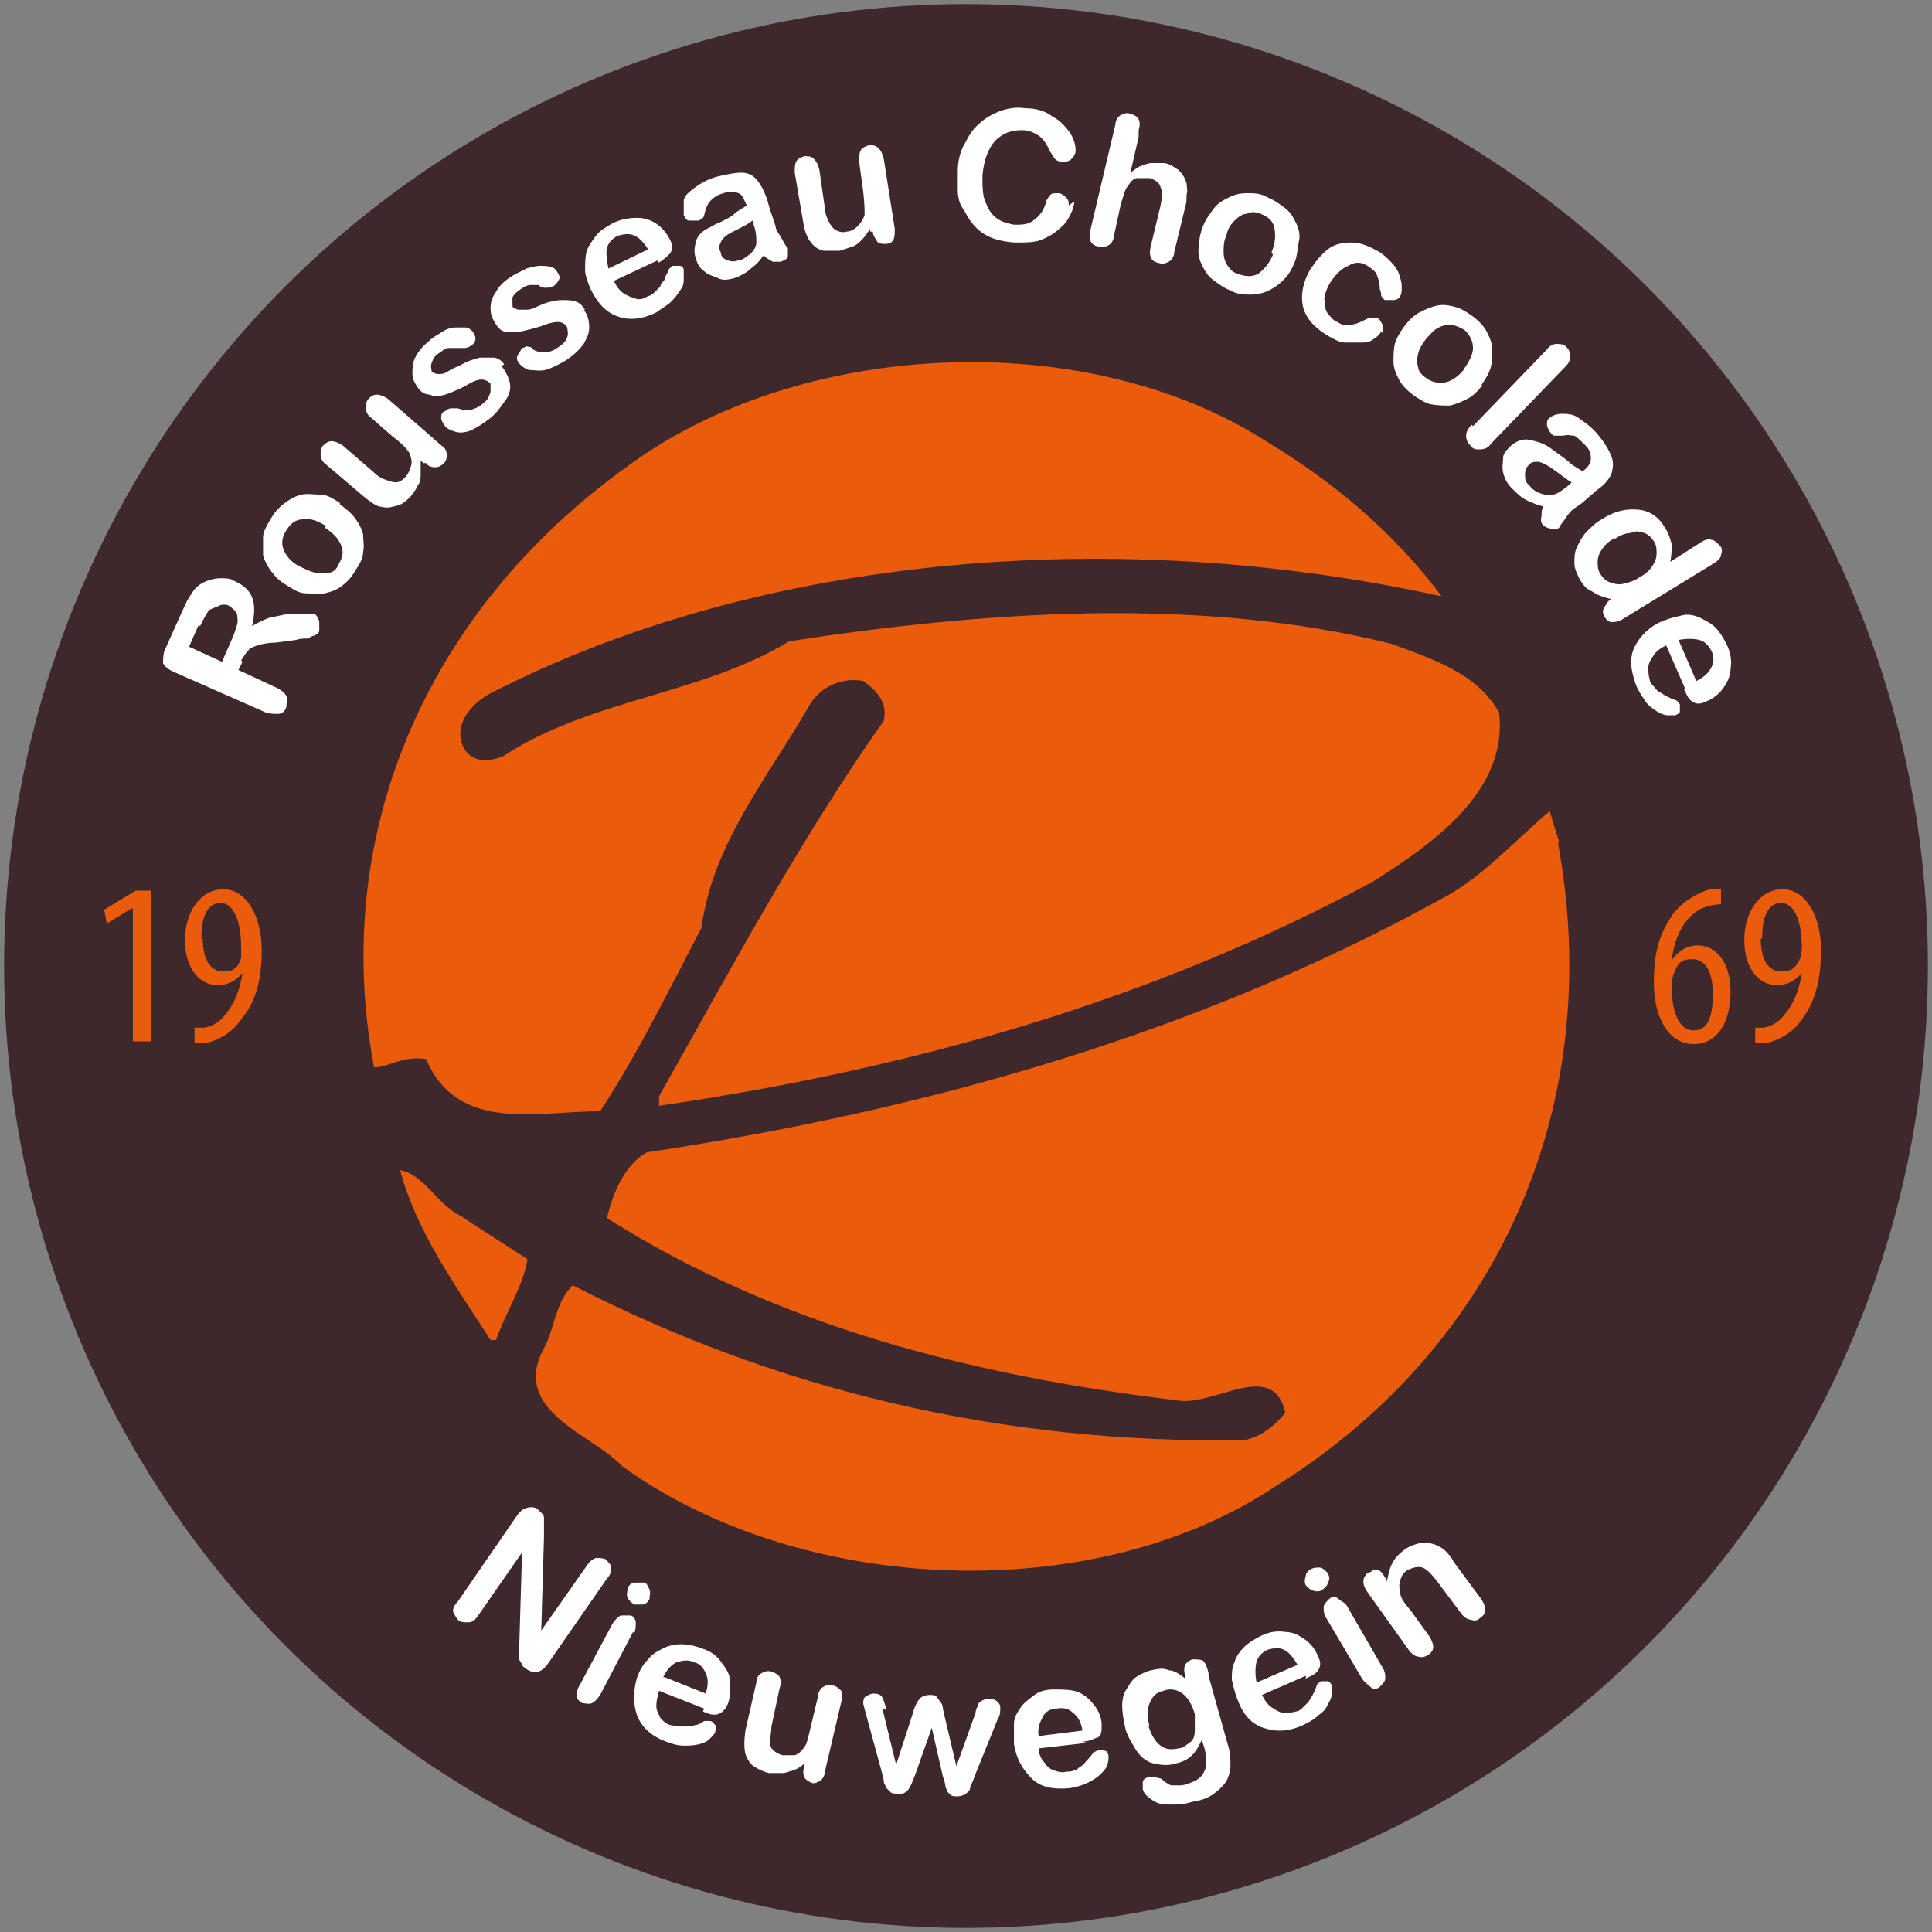 <?xml version="1.0" encoding="UTF-8"?>
<svg id="Laag_1" xmlns="http://www.w3.org/2000/svg" width="141" height="141" version="1.1" viewBox="0 0 141 141">
  <rect x="0" y="0" width="141" height="141" fill="#808080" stroke="none"/>
  <!-- Generator: Adobe Illustrator 29.3.1, SVG Export Plug-In . SVG Version: 2.1.0 Build 151)  -->
  <defs>
    <style>
      .st0 {
        fill: #ea5b0c;
      }

      .st1 {
        fill: #fff;
      }

      .st2 {
        fill: #3e282b;
      }
    </style>
  </defs>
  <circle class="st2" cx="70.5" cy="70.5" r="70.2"/>
  <g>
    <g>
      <path class="st1" d="M17.7,48.3l-.3.6,2.8,1.3c.4.2.6.4.7.6s0,.5,0,.8c-.1.3-.3.5-.6.5-.2,0-.6,0-.9-.1l-6.8-3c-.4-.2-.6-.4-.7-.6,0-.2,0-.6.1-.9l1.3-2.9c.2-.4.3-.7.5-1s.3-.5.5-.7c.2-.2.5-.4.8-.5s.6-.2,1-.2.7,0,1,.2c.7.3,1.1.7,1.3,1.2.2.5.2,1.2,0,2.1.3-.2.7-.4,1.2-.6.5-.1.9-.2,1.4-.3.5,0,.9,0,1.2,0s.6,0,.7,0c.1,0,.2.1.3.3s.1.3.1.4,0,.3,0,.5c0,.2-.2.3-.4.4-.2,0-.3.2-.5.2s-.5,0-.8.1l-1.5.2c-.5,0-1,.1-1.3.2s-.6.2-.7.4c-.2.2-.3.4-.5.7h0ZM14.5,45.6l-.7,1.6,2.4,1.1.7-1.6c.2-.4.3-.8.4-1.1s0-.6,0-.8c-.1-.2-.3-.4-.6-.6-.2-.1-.5-.1-.7,0s-.5.2-.7.3c-.2.2-.4.6-.7,1.2h0Z"/>
      <path class="st1" d="M24.8,36.8c.4.3.8.6,1.1,1,.3.4.5.8.6,1.2,0,.4.1.9,0,1.3,0,.5-.3.9-.6,1.4s-.6.8-1,1.1c-.4.3-.8.4-1.2.5s-.9,0-1.4,0-.9-.3-1.4-.6c-.5-.3-.8-.6-1.1-1-.3-.4-.5-.8-.6-1.2,0-.4,0-.9,0-1.3s.3-.9.6-1.4c.3-.5.6-.8,1-1.1s.8-.5,1.2-.6.9,0,1.4,0,.9.3,1.4.6h0ZM23.8,38.4c-.6-.4-1.2-.6-1.7-.5-.5,0-.9.3-1.2.8-.2.3-.3.6-.3.9s.1.6.3.9.5.6.9.8.8.4,1.2.5c.4,0,.7,0,1,0s.6-.3.7-.6c.3-.5.4-.9.2-1.4s-.6-.9-1.2-1.3h0Z"/>
      <path class="st1" d="M30.9,33.8l-.2-.2c0,.3,0,.7,0,1,0,.3,0,.6-.2.8-.1.3-.3.5-.5.8-.3.3-.6.6-1,.7s-.7.2-1.1.1c-.4,0-.9-.4-1.4-.8l-2.7-2.3c-.3-.2-.4-.5-.4-.7s0-.5.2-.7c.2-.2.4-.3.6-.3s.5.1.8.3l2.2,1.9c.3.3.6.5.9.6s.5.2.8.2.5-.2.7-.4c.2-.2.3-.5.4-.8s0-.6-.1-.9c-.1-.2-.5-.7-1.2-1.2l-1.6-1.4c-.3-.2-.4-.5-.4-.7s0-.5.2-.7c.2-.2.4-.3.6-.3.2,0,.5.1.8.3l3.9,3.4c.3.2.4.4.4.7,0,.2,0,.4-.2.6-.2.2-.4.3-.6.3s-.5,0-.7-.3h0Z"/>
      <path class="st1" d="M36.6,26.7c.3.4.5.8.6,1.2s0,.9-.3,1.3-.6.9-1.1,1.3c-.5.4-1,.7-1.4.9-.5.2-.9.2-1.2.1s-.6-.2-.8-.5c-.1-.2-.2-.3-.2-.5s0-.4.3-.5c.1-.1.3-.2.4-.2s.3,0,.5,0c.3.1.7.2,1,.1s.6-.2.9-.5c.3-.2.4-.5.5-.8,0-.3,0-.5,0-.6-.2-.2-.4-.3-.7-.3s-.7.2-1.2.5c-.6.3-1.1.5-1.4.6-.4.1-.8.2-1.1,0-.4,0-.7-.2-.9-.5-.2-.3-.4-.6-.4-1,0-.4,0-.8.2-1.2s.5-.8,1-1.2c.3-.3.7-.5,1-.7.3-.2.7-.3.9-.3.3,0,.6,0,.8,0,.2,0,.4.2.5.3.1.2.2.3.2.5,0,.2-.1.4-.3.5-.1.1-.3.2-.5.2-.2,0-.4,0-.6,0-.2,0-.4,0-.6,0s-.4.2-.7.4-.4.4-.5.7,0,.4,0,.6c.1.1.3.2.5.2.2,0,.4,0,.7-.2s.6-.3,1-.5c.5-.3,1-.4,1.3-.5.4,0,.7,0,1,0,.3,0,.6.2.8.5h0Z"/>
      <path class="st1" d="M42.6,22.6c.3.4.4.8.4,1.3s-.2.8-.4,1.2c-.3.4-.7.8-1.3,1.2-.5.3-1.1.6-1.5.7s-.9,0-1.2,0c-.3-.1-.6-.3-.8-.6-.1-.2-.1-.3,0-.5s.2-.3.3-.5c.2,0,.3-.2.4-.1.1,0,.3,0,.4.2.3.2.6.2.9.2.3,0,.6-.1,1-.4.3-.2.5-.4.6-.7s0-.5,0-.7c-.2-.3-.4-.4-.7-.4s-.7.1-1.2.3c-.6.2-1.1.3-1.5.4-.4,0-.8,0-1.1,0s-.6-.3-.8-.7c-.2-.3-.3-.6-.3-1s.1-.8.4-1.2c.2-.4.6-.8,1.1-1.1.4-.3.8-.4,1.1-.6.4-.1.7-.2,1-.2s.6,0,.8.1c.2,0,.4.2.5.4.1.2.2.3.1.5s-.2.3-.4.5c-.2,0-.3.1-.5.1-.2,0-.4,0-.6-.2-.2,0-.4,0-.6,0s-.4.1-.7.3c-.3.2-.5.4-.6.6,0,.2,0,.4,0,.6,0,.2.2.2.4.3.2,0,.4,0,.7,0s.6-.2,1.1-.4c.5-.2,1-.3,1.4-.3.4,0,.7,0,1,.1s.5.3.7.6h0Z"/>
      <path class="st1" d="M48,19l-3.2,1.5c.2.4.4.7.7.9s.6.3.9.4.6,0,.9-.2c.2,0,.4-.2.5-.3s.3-.3.4-.4c0-.2.2-.3.3-.5,0-.2.2-.4.3-.7,0-.1.2-.2.3-.3.2,0,.3,0,.5,0,.2,0,.3.2.3.3,0,.2,0,.3,0,.6s0,.5-.2.8c-.2.3-.4.6-.7.9-.3.3-.7.5-1.1.8-1,.5-2,.6-2.8.3-.9-.3-1.5-1-2-2-.2-.5-.4-1-.4-1.4s0-.9.1-1.3c.1-.4.4-.8.7-1.2s.7-.6,1.2-.9c.6-.3,1.2-.4,1.8-.4.6,0,1.1.2,1.5.5.4.3.7.7.9,1.1.2.4.2.7,0,1-.2.2-.5.5-.9.7h0ZM44.4,19.6l2.9-1.4c-.3-.5-.7-.9-1-1-.4-.2-.8-.1-1.2,0-.4.2-.7.5-.8.9s0,.9.1,1.5Z"/>
      <path class="st1" d="M55.8,18.5c-.3.5-.6.8-1,1.1-.3.3-.7.5-1.2.7-.4.1-.8.2-1.2,0s-.7-.2-1-.5c-.3-.2-.5-.5-.6-.9-.2-.5-.1-.9,0-1.3s.5-.8,1-1c0,0,.3-.2.8-.4.4-.2.8-.4,1-.6s.6-.4.9-.6c-.2-.4-.3-.8-.6-.9s-.6-.2-1.1,0c-.4.1-.7.3-.9.5-.2.2-.3.4-.4.7s-.1.5-.2.6c0,0-.2.2-.4.2-.2,0-.4,0-.6,0-.2,0-.3-.2-.4-.4,0-.3,0-.6,0-1s.4-.7.8-1,.9-.6,1.6-.8c.8-.2,1.4-.3,1.8-.3.5,0,.9.2,1.2.6s.5.8.7,1.4c.1.4.2.7.3,1s.2.6.3.9c0,.3.3.6.5,1s.3.5.4.6c0,.2,0,.4,0,.6s-.3.3-.5.4c-.2,0-.4,0-.6,0-.2-.1-.5-.3-.8-.5h0ZM54.9,16.1c-.2.2-.6.4-1,.6-.4.2-.8.4-.9.5s-.3.2-.4.5c-.1.2-.2.4,0,.7,0,.3.2.5.5.6s.5.1.8,0c.3,0,.6-.3.9-.5.2-.2.4-.5.4-.8,0-.3,0-.8-.2-1.3v-.2c0,0,0,0,0,0Z"/>
      <path class="st1" d="M63.5,16.9v-.2c-.2.3-.4.6-.6.8-.2.2-.4.4-.7.5-.3.1-.6.2-.9.3-.4,0-.8,0-1.2,0-.4-.1-.7-.3-.9-.6-.3-.3-.5-.9-.6-1.6l-.6-3.5c0-.3,0-.6.1-.8.1-.2.3-.3.6-.4.3,0,.5,0,.7.2s.3.4.4.8l.4,2.8c0,.4.2.8.3,1s.3.5.5.6c.2.1.5.2.8.1.3,0,.6-.2.8-.4.2-.2.4-.5.5-.8,0-.3,0-.8-.1-1.7l-.3-2.2c0-.3,0-.6.1-.8.1-.2.3-.3.6-.4.3,0,.5,0,.7.2s.3.4.4.8l.8,5.1c0,.3,0,.6-.1.8-.1.2-.3.3-.6.3-.2,0-.5,0-.6-.2s-.3-.4-.3-.7h0Z"/>
      <path class="st1" d="M78.4,14.7c0,.3-.1.6-.3,1s-.4.7-.8,1c-.3.3-.8.6-1.3.8-.5.2-1.1.2-1.8.2-.5,0-1-.1-1.4-.2s-.8-.3-1.1-.5-.6-.5-.9-.9c-.2-.3-.4-.7-.6-1s-.3-.8-.3-1.2,0-.9,0-1.4c0-.8.2-1.5.5-2,.3-.6.6-1.1,1.1-1.5.4-.4,1-.7,1.5-.9.6-.2,1.2-.3,1.8-.2.8,0,1.5.2,2,.6.6.3,1,.8,1.3,1.2.3.5.4.9.4,1.3,0,.2-.1.4-.3.6-.2.2-.4.2-.6.2-.2,0-.4,0-.6-.2-.1-.1-.2-.3-.4-.6-.2-.5-.5-.9-.8-1.1s-.7-.4-1.2-.4c-.8,0-1.4.2-2,.8-.5.6-.8,1.4-.9,2.5,0,.8,0,1.4.2,1.9.2.5.4.9.8,1.2s.8.4,1.3.5c.6,0,1,0,1.4-.3s.7-.6.9-1.2c0-.2.2-.5.3-.6.1-.2.3-.2.6-.2.2,0,.4.1.6.3s.2.4.2.6h0Z"/>
      <path class="st1" d="M83.1,10l-.6,2.6c.3-.2.5-.4.8-.5s.5-.2.8-.2c.3,0,.6,0,.8,0,.4,0,.8.3,1.1.5.3.3.5.6.6,1,0,.2.1.5,0,.8,0,.3,0,.6-.1.9l-.8,3.3c0,.3-.2.6-.4.7-.2.1-.4.2-.7.1-.6-.1-.8-.5-.6-1.3l.7-2.9c.1-.6.2-1,0-1.3,0-.3-.4-.6-.8-.7-.3,0-.6,0-.9,0s-.5.3-.7.6c-.2.2-.3.7-.5,1.3l-.5,2.3c0,.3-.2.6-.4.7s-.4.2-.7.1c-.6-.1-.8-.5-.6-1.3l1.8-7.6c0-.3.2-.6.4-.7.2-.1.4-.2.7-.1s.5.2.6.4c.1.2.1.5,0,.8h0Z"/>
      <path class="st1" d="M94.5,19.1c-.2.5-.4.9-.8,1.3s-.7.6-1.1.8-.9.3-1.3.3-1,0-1.5-.3c-.5-.2-.9-.5-1.3-.8s-.6-.7-.8-1.1-.3-.9-.2-1.3c0-.5.1-1,.3-1.5s.5-.9.8-1.3.7-.6,1.1-.8.8-.3,1.3-.3,1,0,1.5.3c.5.2.9.5,1.3.8s.6.7.8,1.1.3.9.2,1.3-.1,1-.3,1.5h0ZM92.8,18.4c.3-.7.3-1.3.2-1.8s-.5-.8-1-1c-.3-.1-.6-.2-1,0-.3,0-.6.2-.9.5s-.5.6-.6,1.1c-.2.4-.2.8-.2,1.2s.1.7.3,1c.2.3.4.5.8.6.5.2,1,.2,1.4,0,.4-.3.8-.7,1.1-1.4h0Z"/>
      <path class="st1" d="M100.8,24.2c-.1.2-.3.4-.5.5-.2.2-.5.3-.9.3-.4,0-.7,0-1.2,0s-.9-.3-1.3-.5c-1-.6-1.6-1.3-1.8-2.1-.2-.9,0-1.8.5-2.7.4-.6.8-1.1,1.3-1.5s1.1-.5,1.7-.5,1.2.2,1.9.6c.4.2.7.5,1,.8.3.3.5.6.6.9s.2.6.2.9,0,.5-.1.7c-.1.2-.3.3-.5.3-.2,0-.4,0-.6,0-.1,0-.2-.2-.3-.3,0-.1,0-.3-.1-.5,0-.4-.1-.7-.2-1-.1-.3-.4-.5-.7-.7-.5-.3-.9-.3-1.4,0-.5.2-.9.6-1.3,1.2-.2.3-.3.6-.4.9s0,.6,0,.8c0,.2.1.5.3.7s.3.4.6.5c.3.2.6.3.9.2.3,0,.6-.1,1-.3.2-.1.4-.2.5-.2s.3,0,.5,0c.2.1.3.3.4.5,0,.2,0,.4,0,.6h0Z"/>
      <path class="st1" d="M108.2,28.1c-.3.4-.7.8-1.1,1s-.8.4-1.3.5c-.4,0-.9,0-1.4-.1-.4-.1-.9-.4-1.3-.7-.4-.3-.8-.7-1-1.1-.2-.4-.4-.8-.4-1.3s0-.9.1-1.3.4-.9.7-1.3c.3-.4.7-.8,1.1-1,.4-.2.8-.4,1.3-.5s.9,0,1.3.1.9.4,1.3.7c.4.3.8.7,1,1.1s.4.8.4,1.3c0,.4,0,.9-.1,1.3s-.4.9-.7,1.3h0ZM106.8,27c.4-.6.7-1.1.7-1.6s-.2-.9-.6-1.3c-.3-.2-.6-.3-.9-.4-.3,0-.6,0-1,.2s-.6.5-.9.8c-.3.4-.5.7-.6,1.1-.1.4-.1.7,0,1,0,.3.3.6.6.8.4.3.9.4,1.4.3s1-.5,1.4-1h0Z"/>
      <path class="st1" d="M107.5,31.1l5.4-5.6c.2-.3.5-.4.7-.4s.5,0,.7.2c.2.2.3.4.3.7s-.1.5-.4.8l-5.4,5.6c-.2.3-.5.4-.8.4s-.5,0-.7-.3c-.2-.2-.3-.4-.3-.7,0-.2.1-.5.4-.8h0Z"/>
      <path class="st1" d="M112.8,37c-.5-.1-1-.3-1.4-.5-.4-.2-.7-.5-1.1-.9-.3-.3-.5-.7-.6-1.1s0-.8,0-1.1.3-.6.6-.9c.4-.3.8-.5,1.3-.4s.9.2,1.4.5c0,0,.3.2.7.5.4.3.7.5.9.7s.6.4.9.6c.4-.3.6-.6.6-.9s0-.6-.4-1c-.3-.3-.6-.6-.8-.7-.2,0-.5-.1-.8,0-.3,0-.5,0-.6,0s-.2,0-.4-.3c-.1-.2-.2-.3-.2-.5s0-.4.2-.5c.2-.2.6-.3.9-.3s.8,0,1.2.3.9.6,1.4,1.2c.5.6.8,1.1,1,1.6s.1.9,0,1.3c-.2.4-.5.8-1.1,1.2-.3.3-.6.5-.8.7-.2.2-.5.4-.8.6-.3.2-.5.5-.7.8s-.4.5-.4.6c-.1.1-.3.2-.6.1s-.4-.1-.6-.3c-.1-.1-.2-.3-.1-.6,0-.2,0-.6.2-.9h0ZM114.7,35.2c-.2-.1-.6-.4-1-.7s-.7-.5-.9-.6c-.2-.1-.4-.2-.6-.2s-.4,0-.6.2c-.2.2-.3.4-.3.7s0,.6.3.8c.2.3.5.5.8.6s.6.2.9.1c.3,0,.7-.3,1.2-.7l.2-.2h0Z"/>
      <path class="st1" d="M117.4,43.7h.1c-.4-.1-.7-.2-.9-.3s-.5-.3-.7-.4-.4-.4-.6-.7c-.2-.4-.4-.8-.4-1.2s0-.8.2-1.2.4-.8.7-1.1c.3-.3.7-.7,1.1-.9.9-.6,1.8-.8,2.7-.7s1.5.6,1.9,1.3c.3.4.4.9.5,1.2,0,.4,0,.8-.1,1.3l2.2-1.4c.3-.2.6-.3.8-.2.2,0,.4.2.6.4s.2.4.1.7c0,.2-.2.4-.5.6l-6.7,4.1c-.3.2-.6.2-.8.2s-.4-.2-.5-.4c-.1-.2-.2-.4,0-.7s.2-.4.5-.6h0ZM117.8,39.3c-.4.2-.7.5-.9.8s-.3.6-.3.9,0,.6.2.9c.2.3.4.5.7.6s.6.2,1,.1.8-.2,1.2-.5c.4-.2.7-.5.9-.8.2-.3.3-.6.3-.9,0-.3,0-.6-.2-.9-.2-.3-.4-.5-.7-.6s-.6-.2-1,0c-.4,0-.8.2-1.1.4h0Z"/>
      <path class="st1" d="M123,50.3l-1.4-3.2c-.4.2-.7.4-.9.7-.2.3-.4.6-.4.9,0,.3,0,.6.1.9,0,.2.2.4.3.5s.2.3.4.4c.2.1.3.2.5.3s.4.2.7.3c.1,0,.2.2.3.3,0,.2,0,.3,0,.5s-.2.2-.3.3c-.1,0-.4,0-.6,0s-.5-.1-.8-.3c-.3-.2-.6-.4-.8-.7s-.5-.7-.7-1.2c-.4-1.1-.5-2-.1-2.8s1.1-1.5,2.1-1.9c.5-.2,1-.3,1.4-.4s.9,0,1.3.2.8.4,1.1.7c.3.3.6.8.8,1.2.3.6.4,1.2.3,1.8,0,.6-.3,1.1-.6,1.5s-.7.7-1.2.9c-.4.2-.7.2-1,0s-.4-.5-.6-.9h0ZM122.5,46.7l1.3,3c.6-.3.9-.6,1.1-1,.2-.4.2-.8,0-1.2-.2-.4-.5-.7-.9-.8s-.9-.1-1.5,0h0Z"/>
    </g>
    <g>
      <path class="st1" d="M39.7,112.2l-.2,6.8,3.3-4.7c.2-.3.4-.5.7-.6.2,0,.5,0,.7.1.2.2.4.4.4.6,0,.2,0,.5-.3.8l-4.3,6.2c-.5.7-1,.8-1.6.4-.1-.1-.3-.2-.3-.3s-.2-.3-.2-.4,0-.3,0-.5v-.6l.2-6.7-3.2,4.6c-.2.3-.4.5-.7.5s-.5,0-.7-.1c-.2-.2-.3-.4-.4-.6s0-.5.3-.8l4.2-6.1c.2-.3.3-.4.5-.6.2-.1.4-.2.6-.2.2,0,.4,0,.6.2.1.1.2.2.3.3s.1.2.1.4c0,.1,0,.3,0,.5,0,.2,0,.4,0,.6h0Z"/>
      <path class="st1" d="M46.2,119.1l-2.4,4.6c-.2.3-.4.5-.6.6s-.5,0-.7,0c-.2-.1-.4-.3-.4-.5,0-.2,0-.5.2-.8l2.4-4.5c.2-.3.4-.5.6-.6.2,0,.5,0,.7,0s.4.3.4.5,0,.5-.1.8ZM46.3,117.1c-.2-.1-.4-.3-.5-.5s0-.4,0-.7c.1-.2.3-.4.5-.4s.5,0,.7,0,.3.3.4.5,0,.4,0,.7c-.1.2-.3.4-.5.4s-.4,0-.7,0h0Z"/>
      <path class="st1" d="M51.4,124.7l-3.3-1.3c-.1.4-.2.7-.2,1.1,0,.4.2.6.3.9.2.2.4.4.7.5.2,0,.4.1.6.1s.4,0,.6,0c.2,0,.4,0,.6-.1.2,0,.4-.1.7-.3.1,0,.2,0,.4,0,.2,0,.3.2.4.3s0,.3,0,.5c0,.1-.2.3-.4.5s-.4.3-.8.4-.7.1-1.1.1-.8-.1-1.3-.3c-1.1-.4-1.8-1.1-2.1-1.9-.3-.8-.3-1.8,0-2.8.2-.5.4-.9.8-1.3.3-.4.7-.6,1.1-.8s.8-.3,1.3-.3,1,.1,1.5.3c.7.2,1.2.6,1.5,1.1.4.5.6.9.6,1.5,0,.5,0,1-.2,1.5-.2.4-.4.6-.7.7s-.7,0-1.1-.2h0ZM48.5,122.4l3,1.2c.2-.6.2-1.1,0-1.5-.2-.4-.4-.7-.9-.8-.4-.2-.8-.1-1.2,0-.4.2-.7.5-1,1.1h0Z"/>
      <path class="st1" d="M58.7,128.9v-.2c-.2.2-.5.4-.8.5-.3.1-.6.2-.8.2-.3,0-.6,0-1,0-.4-.1-.8-.3-1.1-.5-.3-.2-.5-.6-.6-.9-.1-.4-.1-1,0-1.7l.8-3.5c0-.4.2-.6.4-.7s.4-.2.7-.1.5.2.6.4.1.5,0,.8l-.6,2.8c0,.4-.1.8-.1,1,0,.3,0,.5.2.7s.4.3.7.4c.3,0,.6,0,.9,0,.3-.1.5-.3.7-.6.2-.2.3-.8.5-1.6l.5-2.1c0-.3.2-.6.4-.7.2-.1.4-.2.7-.1s.4.2.6.4c.1.2.1.5,0,.8l-1.2,5.1c0,.3-.2.6-.4.7-.2.1-.4.2-.6.1s-.4-.2-.5-.4c-.1-.2-.1-.5,0-.8h0Z"/>
      <path class="st1" d="M64.4,124.7l1,4.1,1.2-3.7c.1-.4.2-.6.3-.8s.2-.3.3-.4.4-.2.6-.2c.3,0,.5,0,.6.2.1.1.2.3.3.4s.1.4.2.8l.9,3.8,1.4-3.9c0-.3.2-.5.2-.6,0-.1.1-.2.3-.3s.3-.1.5-.1c.2,0,.4,0,.6.2s.2.3.2.5c0,.2,0,.5-.2.8l-1.7,4.2c-.1.4-.3.6-.3.8s-.2.3-.3.4-.4.2-.6.2c-.3,0-.5,0-.6-.2-.2-.1-.2-.3-.3-.5,0-.2-.1-.5-.2-.8l-.8-3.5-1.2,3.4c-.2.5-.3.8-.5,1.1-.2.2-.4.4-.8.3-.2,0-.4,0-.5-.1s-.2-.2-.3-.3c0-.1-.2-.3-.2-.5s-.1-.4-.1-.5l-1.2-4.4c-.1-.4-.2-.7-.2-.8s0-.4.2-.5c.2-.1.3-.2.6-.2.3,0,.5.1.6.3s.2.5.3.9h0Z"/>
      <path class="st1" d="M79.3,127.2l-3.5.4c0,.4.2.8.4,1,.2.3.4.5.7.6.3.1.6.2.9.1.2,0,.4,0,.6-.1.2,0,.3-.2.5-.3s.3-.3.4-.4.3-.3.5-.6c0,0,.2-.1.4-.2.2,0,.3,0,.5.1.1,0,.2.2.2.4,0,.2,0,.4-.1.6,0,.2-.3.5-.5.7-.2.2-.5.4-.9.6-.4.2-.8.3-1.3.4-1.1.1-2.1,0-2.8-.7s-1.1-1.4-1.3-2.5c0-.5,0-1,0-1.5s.3-.9.5-1.2.6-.6,1-.9.9-.4,1.4-.4c.7,0,1.3,0,1.8.2s.9.6,1.2,1,.5.9.5,1.4c0,.4,0,.8-.3.9s-.6.3-1.1.3h0ZM75.8,126.7l3.2-.4c-.1-.6-.3-1-.7-1.3-.3-.3-.7-.4-1.2-.3-.4,0-.8.2-1,.6s-.4.8-.3,1.4h0Z"/>
      <path class="st1" d="M88.2,122.3l1.4,5c.2.6.2,1.1.2,1.5,0,.4-.1.8-.3,1.2-.2.3-.5.6-.9.9s-.9.5-1.6.6c-.6.2-1.1.2-1.7.2s-.9-.1-1.3-.4c-.3-.2-.5-.4-.6-.7,0-.2,0-.4,0-.6.1-.2.3-.3.5-.3.2,0,.5,0,.8.1.1,0,.2.2.4.3s.3.2.4.2c.1,0,.3,0,.5,0,.2,0,.4,0,.6-.1.4-.1.8-.3,1-.5s.3-.4.4-.7c0-.2,0-.5,0-.8s-.1-.7-.3-1.2c-.2.4-.4.8-.7,1.1-.3.3-.7.5-1.2.6-.6.2-1.1.1-1.6,0s-1-.5-1.3-1-.7-1.1-.8-1.7c-.1-.5-.2-1-.2-1.5,0-.5.1-.9.3-1.2s.4-.7.7-.9.7-.4,1.1-.5c.5-.1.9-.2,1.3,0,.4,0,.8.3,1.2.6v-.2c-.1-.3-.1-.6,0-.8.1-.2.3-.3.5-.4.3,0,.6,0,.8.1.2.2.3.5.4.9h0ZM83.8,125.9c.2.7.5,1.2.9,1.5s.8.3,1.3.2c.3,0,.5-.2.8-.4s.4-.5.4-.9c0-.4,0-.8,0-1.2-.2-.7-.5-1.2-.9-1.5s-.9-.4-1.4-.2c-.5.1-.8.4-1,.9s-.2,1,0,1.7h0Z"/>
      <path class="st1" d="M95.3,122.3l-3.2,1.4c.2.4.4.7.7.9s.6.4.9.4c.3,0,.6,0,.9-.1.2,0,.4-.2.5-.3s.3-.3.4-.4c.1-.2.2-.3.3-.5s.2-.4.3-.7c0-.1.2-.2.3-.3.2,0,.3,0,.5,0,.1,0,.2.1.3.3,0,.1,0,.4,0,.6s-.1.5-.3.8c-.1.3-.4.6-.7.8-.3.3-.7.5-1.1.7-1.1.5-2,.5-2.9.2s-1.5-1-1.9-2.1c-.2-.5-.3-1-.4-1.4,0-.5,0-.9.2-1.3.1-.4.4-.8.7-1.1.3-.3.8-.6,1.2-.8.6-.3,1.2-.4,1.8-.3.6,0,1.1.3,1.5.6s.7.7.9,1.2c.2.4.2.7,0,1s-.5.4-.9.6h0ZM91.7,122.8l3-1.3c-.3-.5-.6-.9-1-1.1-.4-.2-.8-.1-1.2,0-.4.2-.7.5-.8.9-.1.4-.1.9,0,1.5h0Z"/>
      <path class="st1" d="M96.6,116c-.2.1-.4.2-.7.1-.2,0-.4-.2-.6-.4-.1-.2-.1-.4,0-.7,0-.2.2-.4.4-.5.2-.1.4-.1.6-.1.2,0,.4.2.6.4.1.2.2.5,0,.7,0,.2-.2.4-.4.5h0ZM98.3,117.2l2.6,4.5c.2.3.2.6.2.8s-.2.4-.4.6-.5.2-.7,0-.4-.3-.6-.6l-2.6-4.4c-.2-.3-.2-.6-.2-.8s.2-.4.4-.6.5-.2.7,0,.4.2.6.5h0Z"/>
      <path class="st1" d="M101.2,115.3v.2c.1-.5.2-1,.4-1.4s.5-.7.9-1c.4-.3.8-.4,1.2-.5.4,0,.8,0,1.2.2.2.1.4.2.6.4.2.2.4.4.6.8l2,2.7c.2.3.3.6.3.8,0,.2-.1.4-.4.6-.2.2-.4.2-.7.1-.2,0-.5-.2-.7-.5l-1.8-2.4c-.4-.5-.7-.8-1-.9s-.7,0-1.1.2c-.3.2-.4.4-.5.7-.1.3-.1.6,0,1,0,.3.3.7.8,1.3l1.3,1.8c.2.3.3.6.3.8s-.1.4-.4.6c-.2.1-.4.2-.7.1-.2,0-.5-.2-.7-.5l-3-4.2c-.2-.3-.3-.5-.3-.8,0-.2.1-.4.3-.6.1,0,.3-.1.4-.2s.3,0,.4,0,.3.2.4.4h0Z"/>
    </g>
  </g>
  <g>
    <path class="st0" d="M9.6,66.3h0l-1.8,1.1-.2-1,2.3-1.4h1.1v11h-1.3v-9.7h0Z"/>
    <path class="st0" d="M14.1,75c.3,0,.5,0,.8,0,.6-.1,1.1-.4,1.5-.9.6-.7,1.1-1.7,1.3-3.1h0c-.4.5-1,.9-1.8.9-1.4,0-2.4-1.3-2.4-3.3s1.1-3.7,2.8-3.7,2.8,2,2.8,4.4-.5,3.9-1.5,5.1c-.6.9-1.6,1.5-2.5,1.7-.4,0-.6,0-.9,0v-1.1h0ZM14.8,68.5c0,1.6.6,2.4,1.5,2.4s1.1-.4,1.3-1c0-.2,0-.3,0-.7,0-2.3-.7-3.3-1.5-3.3s-1.4.7-1.4,2.6Z"/>
  </g>
  <g>
    <path class="st0" d="M125.6,66c-.2,0-.4,0-.8.1-1.8.4-2.6,2.3-2.8,4h0c.4-.6,1-1.1,1.9-1.1,1.4,0,2.4,1.3,2.4,3.4s-.9,3.8-2.7,3.8-2.9-1.9-2.9-4.5.6-3.8,1.4-5c.7-.9,1.7-1.5,2.7-1.8.4,0,.6,0,.8,0v1.1h0ZM125,72.5c0-1.7-.6-2.5-1.5-2.5s-1.1.4-1.4,1.2c0,.1-.1.3-.1.7,0,2.3.7,3.3,1.6,3.3s1.4-.7,1.4-2.6h0Z"/>
    <path class="st0" d="M127.9,75c.3,0,.5,0,.8,0,.6-.1,1.1-.4,1.5-.9.6-.7,1.1-1.7,1.3-3.1h0c-.4.5-1,.9-1.8.9-1.4,0-2.4-1.3-2.4-3.3s1.1-3.7,2.8-3.7,2.8,2,2.8,4.4-.5,3.9-1.4,5.1c-.6.9-1.6,1.5-2.5,1.7-.4,0-.6,0-.9,0v-1.1h0ZM128.5,68.5c0,1.6.6,2.4,1.5,2.4s1.1-.4,1.4-1c0-.2.1-.3.1-.7,0-2.3-.7-3.3-1.5-3.3s-1.4.7-1.4,2.6h0Z"/>
  </g>
  <g>
    <path class="st0" d="M105.1,43.5c-23.2-5.1-49.4-3.2-69.5,7.2-1.3.8-2.5,2.2-1.8,3.8.6,1.2,1.9,1.1,2.9.7,6.4-4.2,14.5-4.5,20.9-8.4,14.3-2.2,30-3.3,44,.2,2.9,1.1,6.2,2.1,7.8,5,.7,5.8-5,9.7-9.3,12.4-16,8.6-33.5,13.6-52,16.3v-.7c5.2-9.2,10.2-18.6,16.4-27.4.3-1.3-.5-2.2-1.5-2.9-1.5-.3-3.2.4-4,1.9-3,5.2-7,10-7.8,16.1-2.4,4.6-4.6,9.1-7.4,13.4-4.6,0-10.4,1.6-12.7-3.8-1.6-.3-2.8.6-3.8.6-3.3-17.4,4.2-33.6,18.4-43.8,12.5-9.3,33.4-10.4,46.7-1.9,4.8,2.9,9.2,6.5,12.8,11.3"/>
    <path class="st0" d="M113.7,61.5c3.5,19-4.2,36.7-20.5,46.9-13.4,9-34.8,8-47.8-1.4-2.1-2.3-8.2-4-5.7-8.6.8-1.5.8-3.3,2.1-4.6,14.8,7.6,31.2,11.6,49,11.3,1.2-.2,2.3-1.1,3-2-.9-4-5.2-.4-7.9-.9-14.9-1.8-29.1-5.4-41.6-13.3.4-1.8,1.3-3.9,2.9-4.8,20.6-3.1,40.2-8.7,58-18.5,2.9-1.5,5.3-4.2,7.9-6.4l.7,2.3"/>
    <path class="st0" d="M33.7,88.8l4.8,3.1c-.3,1.9-1.6,3.9-2.3,5.9h-.4c-2.5-3.9-5.4-7.9-6.6-12.4,1.8.3,2.9,2.8,4.6,3.4"/>
  </g>
</svg>